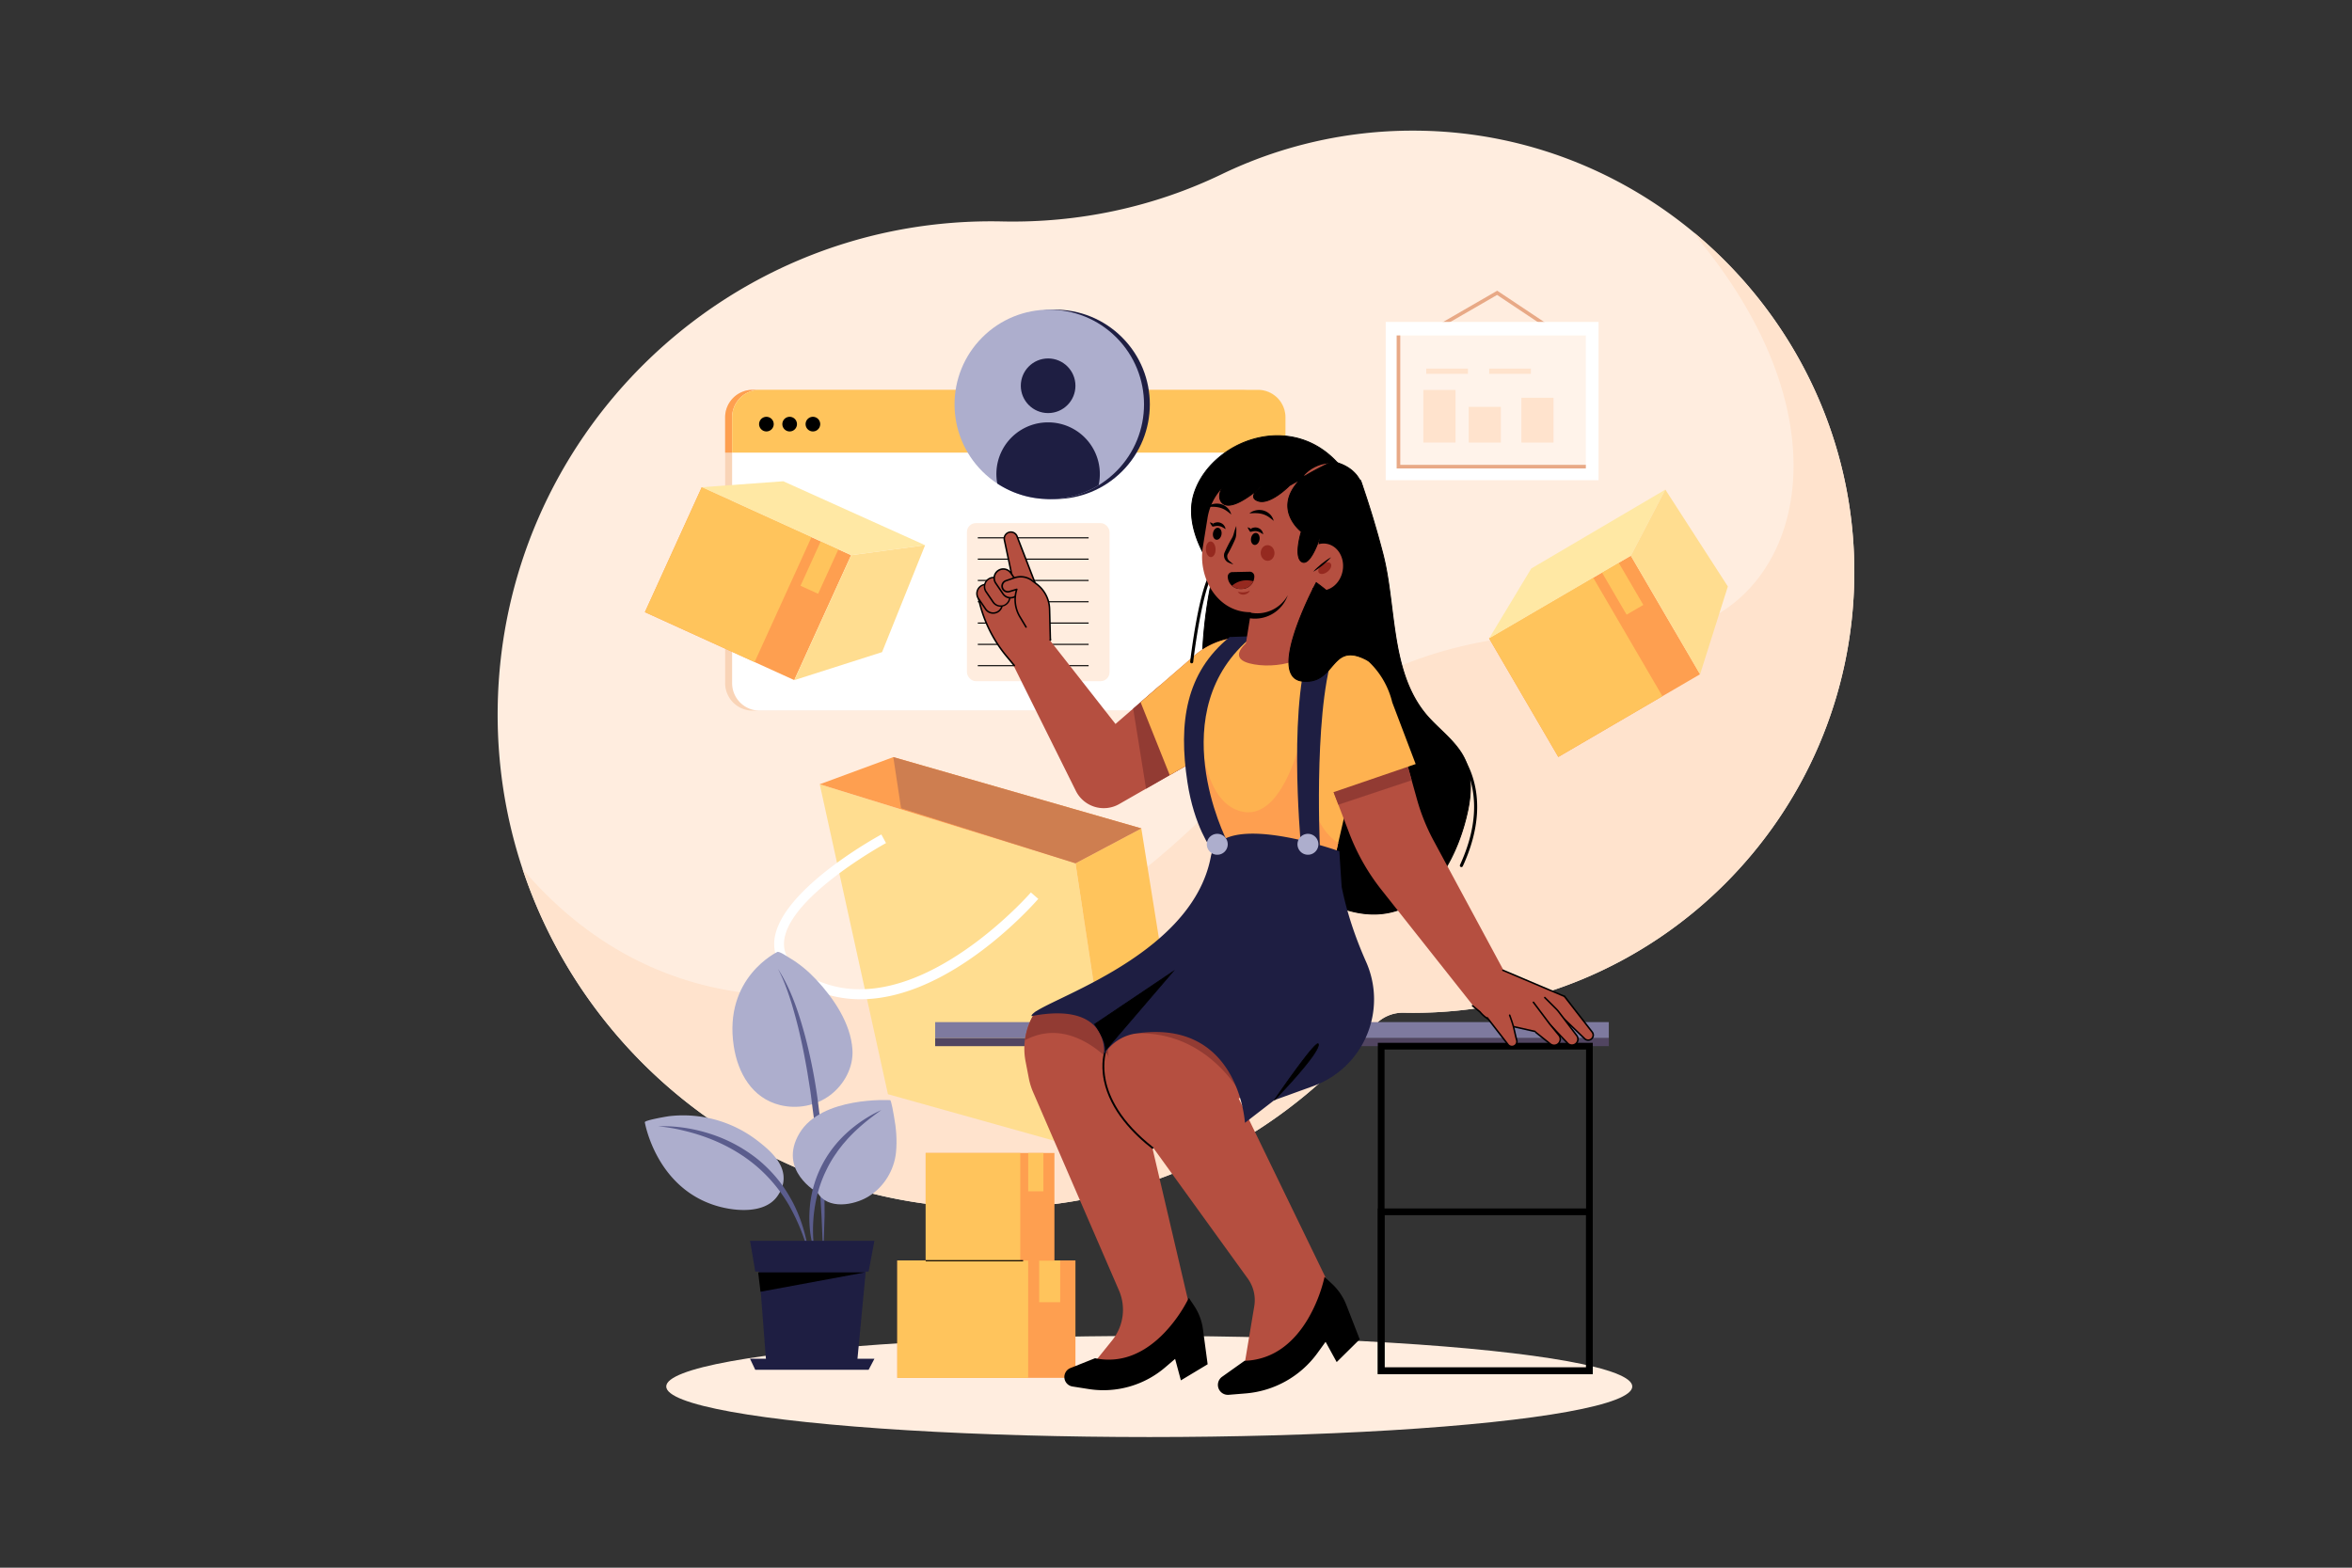 <svg xmlns="http://www.w3.org/2000/svg" viewBox="0 0 4680 3120"><rect x="0" y="0" width="4680" height="3120" fill="#333333" stroke="none"/><defs><style>.cls-1,.cls-6{fill:#fff;}.cls-1{opacity:0;}.cls-2{fill:#ffeddf;}.cls-3{fill:#ffe3cd;}.cls-4{fill:#f9d4b7;}.cls-5{fill:#fe9f50;}.cls-7{fill:#ffc45c;}.cls-8{fill:#ffdd90;}.cls-9{fill:#ce7e50;}.cls-10{fill:#7e7a9f;}.cls-11{fill:#514561;}.cls-12{fill:#e8a986;}.cls-13{fill:#fff3ea;}.cls-14{fill:#ffe8a4;}.cls-15{fill:#1e1e42;}.cls-16{fill:#adaecd;}.cls-17{fill:#b54f40;}.cls-18{fill:#923b33;}.cls-19{fill:#feb250;}.cls-20{fill:#95291f;}.cls-21{fill:#5b5d8d;}</style></defs><title>08</title><g id="_08" data-name="08"><rect class="cls-1" width="4680" height="3120"></rect><ellipse class="cls-2" cx="2286.8" cy="2759.38" rx="961.12" ry="100.62"></ellipse><path class="cls-2" d="M2811.88,260a874.22,874.22,0,0,0-380.83,86.71c-136.15,65.67-285.78,97.29-436.89,94q-11-.24-22-.24c-537.94,0-974.84,432.56-981.86,968.83-7.08,541.65,431.29,990.21,973,995,310.42,2.74,587.9-138.59,769.7-361.15a75.26,75.26,0,0,1,60.14-27.64q9.35.21,18.73.21c482.63,0,874.3-389.49,877.82-871.3C3693.24,660,3296.26,260,2811.88,260Z"></path><path class="cls-3" d="M3371,463.08q10.27,14.87,22.65,30.55c340,430.25,131.85,811.92-173.49,763.35-811.92-13.88-666.19,527.4-1436.48,700.88-364.51,82.1-598.47-58-743.83-228.44,128.68,387.62,493.51,671,923.47,674.85,310.42,2.74,587.9-138.59,769.7-361.15a75.26,75.26,0,0,1,60.14-27.64q9.35.21,18.73.21c482.63,0,874.3-389.49,877.82-871.3C3691.7,871.83,3566.86,626,3371,463.08Z"></path><path class="cls-4" d="M1497.62,775.84H2503.08a54.74,54.74,0,0,1,54.74,54.74v528.94a54.74,54.74,0,0,1-54.74,54.74H1497.62a54.75,54.75,0,0,1-54.75-54.75V830.58A54.74,54.74,0,0,1,1497.62,775.84Z"></path><path class="cls-5" d="M2470.69,775.84H1497.62a54.74,54.74,0,0,0-54.74,54.74v70.17H2525.44V830.58A54.74,54.74,0,0,0,2470.69,775.84Z"></path><path class="cls-6" d="M1511.5,775.84h991.58a54.74,54.74,0,0,1,54.74,54.74v528.94a54.74,54.74,0,0,1-54.74,54.74H1511.5a54.75,54.75,0,0,1-54.75-54.75V830.58A54.74,54.74,0,0,1,1511.5,775.84Z"></path><path class="cls-7" d="M2503.08,775.84H1511.5a54.74,54.74,0,0,0-54.74,54.74v70.17H2557.82V830.58A54.74,54.74,0,0,0,2503.08,775.84Z"></path><circle cx="1524.99" cy="844.07" r="13.11"></circle><path d="M1525,829.54a14.54,14.54,0,1,0,14.54,14.53A14.56,14.56,0,0,0,1525,829.54Zm0,26.21a11.68,11.68,0,1,1,11.68-11.68A11.69,11.69,0,0,1,1525,855.75Z"></path><circle cx="1571.26" cy="844.07" r="13.11" transform="translate(190.14 1972.71) rotate(-67.5)"></circle><path d="M1571.26,829.54a14.54,14.54,0,1,0,14.54,14.53A14.55,14.55,0,0,0,1571.26,829.54Zm0,26.21a11.68,11.68,0,1,1,11.67-11.68A11.69,11.69,0,0,1,1571.26,855.75Z"></path><circle cx="1617.52" cy="844.07" r="13.11" transform="translate(-114.32 270) rotate(-9.22)"></circle><path d="M1617.52,829.54a14.54,14.54,0,1,0,14.54,14.53A14.55,14.55,0,0,0,1617.52,829.54Zm0,26.21a11.68,11.68,0,1,1,11.68-11.68A11.69,11.69,0,0,1,1617.52,855.75Z"></path><rect class="cls-2" x="1924.02" y="1041.08" width="283.75" height="314.59" rx="17.73"></rect><rect x="1945.61" y="1069.31" width="220.52" height="2.14"></rect><rect x="1945.61" y="1111.72" width="220.52" height="2.14"></rect><rect x="1945.61" y="1154.13" width="220.52" height="2.14"></rect><rect x="1945.61" y="1196.53" width="220.52" height="2.14"></rect><rect x="1945.61" y="1238.94" width="220.52" height="2.14"></rect><rect x="1945.61" y="1281.35" width="220.52" height="2.14"></rect><rect x="1945.61" y="1323.76" width="220.52" height="2.14"></rect><polygon class="cls-8" points="1631.11 1560.83 1766.82 2177.68 2229.45 2307.22 2140.01 1718.13 1631.11 1560.83"></polygon><polygon class="cls-7" points="2140.01 1718.13 2229.45 2307.22 2360.43 2206.92 2270.99 1648.67 2140.01 1718.13"></polygon><polygon class="cls-5" points="1631.11 1560.83 2140.01 1718.13 2270.99 1648.67 1777.52 1506.8 1631.11 1560.83"></polygon><path class="cls-6" d="M1711,1968.79a209.63,209.63,0,0,1-91.18-20.3c-39-18.57-59.13-41.46-59.83-68-2.37-90.1,201-201.49,203-202.6l-9.28-17.13c-8.82,4.78-215.9,118.26-213.23,220.23.9,34.49,24.77,63.12,70.93,85.1a231.91,231.91,0,0,0,100.88,22.62c178.48,0,345.42-190.21,353.7-199.79l-14.73-12.75C2049.27,1778.44,1882.32,1968.8,1711,1968.79Z"></path><polygon class="cls-9" points="1792.94 1608.58 2140.01 1718.13 2270.99 1648.67 1777.52 1506.8 1792.94 1608.58"></polygon><rect class="cls-10" x="1860.79" y="2034.2" width="1340.42" height="31.91"></rect><rect class="cls-11" x="1860.79" y="2066.1" width="1340.42" height="15.95"></rect><path d="M2741.6,2734.82h427.71V2075.39H2741.6Zm13.34-646.09h401v632.75h-401Z"></path><path d="M2741.6,2734.82h427.71V2405.08H2741.6Zm13.34-316.4h401v303.06h-401Z"></path><rect class="cls-5" x="1785.44" y="2508.49" width="354.47" height="233.7"></rect><rect class="cls-7" x="1785.44" y="2508.49" width="260.37" height="233.7"></rect><rect class="cls-7" x="2067.76" y="2508.49" width="41.83" height="83.13"></rect><rect class="cls-5" x="1841.9" y="2294.65" width="256.18" height="214.37"></rect><rect class="cls-7" x="1841.9" y="2294.65" width="188.17" height="214.37"></rect><rect class="cls-7" x="2045.94" y="2294.65" width="30.23" height="76.25"></rect><rect x="1841.9" y="2507.9" width="193.9" height="2.25"></rect><polygon class="cls-12" points="2855.05 650.26 2858.64 656.46 2978.89 586.99 3091.06 661.77 3095.04 655.81 2979.16 578.56 2855.05 650.26"></polygon><rect class="cls-6" x="2757.3" y="640.69" width="423.54" height="314.94"></rect><rect class="cls-13" x="2782.64" y="667.61" width="372.86" height="261.1"></rect><polygon class="cls-12" points="2786.22 667.61 2779.05 667.61 2779.05 932.3 3155.5 932.3 3155.5 925.13 2786.22 925.13 2786.22 667.61"></polygon><rect class="cls-3" x="2832.13" y="776.01" width="64.05" height="104.74"></rect><rect class="cls-3" x="2922.39" y="809.77" width="64.05" height="70.98"></rect><rect class="cls-3" x="3027.2" y="791.59" width="64.05" height="89.16"></rect><rect class="cls-3" x="2837.96" y="733.59" width="82.97" height="10.39"></rect><rect class="cls-3" x="2963.15" y="733.59" width="82.97" height="10.39"></rect><rect class="cls-5" x="1351.82" y="998.36" width="273.25" height="326.55" transform="translate(-185.41 2035.16) rotate(-65.53)"></rect><rect class="cls-7" x="1312.37" y="1023.75" width="273.25" height="239.86" transform="translate(-192.18 1988.73) rotate(-65.53)"></rect><rect class="cls-7" x="1581.96" y="1110.33" width="97.2" height="38.53" transform="translate(-73.02 2145.73) rotate(-65.53)"></rect><polygon class="cls-14" points="1396.44 969.64 1693.65 1104.92 1840.74 1085.03 1558.54 957.8 1396.44 969.64"></polygon><polygon class="cls-8" points="1580.46 1353.62 1755.15 1297.84 1840.74 1085.03 1693.65 1104.92 1580.46 1353.62"></polygon><rect class="cls-5" x="3009.61" y="1169.69" width="326.55" height="273.25" transform="translate(-225.91 1777.35) rotate(-30.27)"></rect><rect class="cls-7" x="3015.52" y="1191.53" width="239.86" height="273.25" transform="translate(-242.02 1761.46) rotate(-30.27)"></rect><rect class="cls-7" x="3209.5" y="1123.18" width="38.53" height="97.2" transform="translate(-150.48 1787.18) rotate(-30.27)"></rect><polygon class="cls-14" points="2963 1270.61 3245.04 1106.01 3313.71 974.43 3046.91 1131.41 2963 1270.61"></polygon><polygon class="cls-8" points="3245.04 1106.01 3382.77 1342.02 3438.07 1167.17 3313.71 974.43 3245.04 1106.01"></polygon><circle class="cls-15" cx="2099.43" cy="804.75" r="188.52" transform="translate(45.86 1720.23) rotate(-45)"></circle><circle class="cls-16" cx="2087.86" cy="804.75" r="188.52" transform="translate(42.48 1712.05) rotate(-45)"></circle><path class="cls-15" d="M2085.55,840.6a102.64,102.64,0,0,0-101.14,121.73A188.54,188.54,0,0,0,2186,965.72,102.77,102.77,0,0,0,2085.55,840.6Z"></path><circle class="cls-15" cx="2085.55" cy="767.74" r="54.36"></circle><path class="cls-17" d="M2192.61,1985.55,2060.09,2014h0a133.23,133.23,0,0,0-19.43,98.39l6.5,33.61a133.23,133.23,0,0,0,8.55,27.64l170.8,394.51a96.92,96.92,0,0,1-13.39,99.22l-33,41,44.48,8.95,149.07-88.12L2262.55,2154.5Z"></path><path class="cls-18" d="M2060.09,2014a133,133,0,0,0-20.66,56.34c96.72-52.13,179.67,52.82,179.67,52.82l25-13.25-51.48-124.36Z"></path><path class="cls-17" d="M2507.2,2165.73l-148.56-186.38-151.49,65.57-1.54,19.67a237.56,237.56,0,0,0,44.3,157.7l232.9,322.3a73.43,73.43,0,0,1,12.91,55.07l-23.54,141.11,118.66-27.36,63.26-136.94-189.28-390.24Z"></path><path class="cls-18" d="M2331,1991.3l-123.89,53.62-1.54,19.63c165.09-40.6,248.29,84.91,267,117.92l34.61-16.74L2363.92,1986A264.09,264.09,0,0,0,2331,1991.3Z"></path><path d="M2649,2556l-12.4-11.45s-33.28,160.76-159.52,165.33l-44.32,31.46a18.13,18.13,0,0,0-5.64,23h0a18.13,18.13,0,0,0,17.61,9.8l33.7-2.75a194.74,194.74,0,0,0,141.93-80l17.52-24.23,22.3,40.73,43.4-42.9-26.11-67.21A112.29,112.29,0,0,0,2649,2556Z"></path><path d="M2650.13,2554.79l-14.62-13.5-.61,2.95a297.64,297.64,0,0,1-32.27,80.51c-13.87,23.45-30.18,42.32-48.46,56.07a134.14,134.14,0,0,1-77.18,27.39l-.51,0L2431.74,2740a19.83,19.83,0,0,0,11.46,36c.54,0,1.09,0,1.64-.06l33.7-2.76a196.2,196.2,0,0,0,143.18-80.71l15.93-22,22.09,40.34,45.81-45.27L2679,2597.23A114.73,114.73,0,0,0,2650.13,2554.79Zm10.43,150.37L2638.05,2664l-19.1,26.42a192.75,192.75,0,0,1-140.69,79.3l-33.7,2.76a16.42,16.42,0,0,1-10.84-29.75l43.9-31.17a137.43,137.43,0,0,0,78.64-28.08c18.65-14,35.25-33.25,49.36-57.11,20.27-34.29,29.53-68.57,32-78.58l10.24,9.47a111.08,111.08,0,0,1,28,41.17l25.71,66.17Z"></path><path d="M2374.76,2599.86l-9-13.52s-67.54,142.82-186.65,118.49l-48.58,19.38a17.45,17.45,0,0,0,3.75,33.44l32.14,5A187.41,187.41,0,0,0,2317.29,2720l21.87-18.7,11.63,43.15,50.32-30.29-9.2-68.78A108,108,0,0,0,2374.76,2599.86Z"></path><path d="M2376.18,2598.92l-10.68-16-1.29,2.73a285.87,285.87,0,0,1-48.41,68c-18.29,18.79-37.8,32.73-58,41.45a129,129,0,0,1-78.35,8.13l-.5-.11-49.06,19.58a19.15,19.15,0,0,0,4.13,36.7l32.14,5.06a189,189,0,0,0,152.25-43.07l19.82-16.94,11.51,42.73,53.22-32-9.35-69.9A110.27,110.27,0,0,0,2376.18,2598.92Zm-24.33,142.93-11.74-43.57-23.93,20.45a185.41,185.41,0,0,1-149.5,42.28l-32.14-5.05a15.74,15.74,0,0,1-3.39-30.16l48.1-19.2a132.4,132.4,0,0,0,79.94-8.45c20.62-8.91,40.52-23.13,59.12-42.25,26.64-27.38,43-57.24,47.65-66.17l7.38,11.08a106.9,106.9,0,0,1,16.88,44.83l9.05,67.67Z"></path><path class="cls-17" d="M2294.52,2285.46l-94.67-194.26S2164.49,2184.53,2294.52,2285.46Z"></path><path d="M2200.29,2150.37c-5.84-28.07-1.71-50.55,1.29-58.52l-3.47-1.31c-.37,1-8.94,24.25-1.5,60.31,12.37,60,59.45,107.1,96.78,136.07l2.27-2.93C2229.07,2232.31,2207,2182.8,2200.29,2150.37Z"></path><path d="M2842.84,1428.08c-78-86-63.79-220.61-91.23-326.15-12.76-49.06-27.47-97.8-44.2-145.67,0,0-18.51-9.25-32.39-18.5-94.07-128-265.24-63.23-299.17,44.72-23.17,73.73,40.1,152.67,40.1,152.67S2295.66,1568.48,2594.83,1769c47.56,31.87,105.87,58.25,164.44,48.12,94.18-16.27,143.85-120.41,161.43-204.65,7.6-36.36,8.73-77.14-10.58-110.12C2893.15,1473.32,2865.14,1452.64,2842.84,1428.08Z"></path><path d="M2866.9,1451c-7.88-7.58-16-15.42-23.39-23.53-53.23-58.64-63.42-140.44-73.28-219.54-4.67-37.49-9.08-72.89-17.75-106.23-12.95-49.81-27.83-98.84-44.23-145.74l-.12-.34-.32-.17c-.19-.09-18.5-9.27-32.16-18.36-21-28.53-46.69-48.83-76.36-60.32-26.52-10.27-56.05-13.12-85.39-8.25a186,186,0,0,0-86.52,39.16c-25.43,20.64-43.54,46.41-52.38,74.52-12.06,38.36-.46,78.06,11.39,104.62a251.92,251.92,0,0,0,28.58,48.52c-2.07,7.7-29.68,113.82-22.66,241.57,4.26,77.56,20.25,147.81,47.54,208.79,34.13,76.27,86.1,138.17,154.48,184,50.07,33.55,96.77,50.45,139.22,50.45a152.61,152.61,0,0,0,25.88-2.18c43.06-7.45,80.08-33.43,110-77.22,23.56-34.47,42.08-80,52.13-128.13,9.45-45.25,5.85-82.51-10.69-110.77C2899.48,1482.36,2882.92,1466.43,2866.9,1451Zm52.93,161.24c-10,47.94-28.43,93.21-51.86,127.49-29.65,43.38-66.28,69.1-108.85,76.46-48.63,8.41-103.73-7.74-163.79-48-68.09-45.62-119.84-107.26-153.83-183.2-27.2-60.78-43.15-130.8-47.4-208.13-7.24-131.73,22.41-240.41,22.71-241.49l.12-.44-.28-.36a247.23,247.23,0,0,1-28.64-48.53c-11.71-26.26-23.18-65.5-11.3-103.31,8.73-27.78,26.64-53.25,51.8-73.67a184.28,184.28,0,0,1,85.68-38.78,168.73,168.73,0,0,1,27.61-2.3,157.31,157.31,0,0,1,56.84,10.45c29.39,11.38,54.85,31.52,75.66,59.84l.09.13.14.08c12.76,8.51,29.61,17.12,32.15,18.4,16.33,46.75,31.16,95.62,44.06,145.26,8.64,33.23,13.05,68.58,17.71,106,9.89,79.38,20.12,161.47,73.73,220.52,7.41,8.16,15.58,16,23.48,23.63,15.93,15.32,32.4,31.17,43.69,50.45C2925.65,1530.61,2929.18,1567.45,2919.83,1612.25Z"></path><path class="cls-17" d="M2375,1306.14l-155.4,134.68-132.07-168.46-73.28,47.16L2140.73,1574a62,62,0,0,0,87.1,25.75l210.6-120.63,79.77-213.24-49,2.16A152.26,152.26,0,0,0,2375,1306.14Z"></path><polygon class="cls-18" points="2254.78 1410.34 2280.41 1569.64 2377.89 1513.8 2308.06 1364.16 2254.78 1410.34"></polygon><path class="cls-19" d="M2375,1306.14l-105.47,91.4,58,145.08,73.62-42.16,8.59-7.54,59.4-224.87-29.22,4.27A152.19,152.19,0,0,0,2375,1306.14Z"></path><path class="cls-17" d="M2010.93,1164.43,1947,1190h0a265.86,265.86,0,0,0,55.89,116l15.39,18.5,71.8-50.73-13.43-84.14Z"></path><path d="M2078.12,1189.43a1.53,1.53,0,0,0-1-1.18L2011.48,1163a1.6,1.6,0,0,0-1.12,0l-64,25.58a1.53,1.53,0,0,0-.93,1.73A268.19,268.19,0,0,0,2001.68,1307l15.39,18.51a1.53,1.53,0,0,0,2.35-2l-15.39-18.5A265.18,265.18,0,0,1,1948.72,1191l62.22-24.88,64.31,24.71,13.28,83.27a1.53,1.53,0,0,0,3-.48Z"></path><path class="cls-17" d="M2005,1060.42a13.15,13.15,0,0,0-6.51,14.22l18.16,85.88,51.75,22.6-44.79-115.93A13.14,13.14,0,0,0,2005,1060.42Z"></path><path d="M2025.05,1066.64a14.67,14.67,0,0,0-28,8.32l18.15,85.88a1.53,1.53,0,1,0,3-.63L2000,1074.33a11.61,11.61,0,0,1,22.19-6.59l44.8,115.93a1.52,1.52,0,0,0,1.42,1,1.49,1.49,0,0,0,.55-.1,1.54,1.54,0,0,0,.88-2Z"></path><path class="cls-17" d="M1976.83,1170.85a18.12,18.12,0,0,0-30,20.39l14.32,21a18.12,18.12,0,0,0,25.17,4.78h0a18.12,18.12,0,0,0,4.78-25.17Z"></path><path d="M1978.09,1170a19.65,19.65,0,0,0-32.48,22.11l14.31,21a19.65,19.65,0,0,0,32.49-22.11Zm7.41,45.81a16.6,16.6,0,0,1-23-4.38l-14.32-21a16.6,16.6,0,0,1,13.68-25.93,17.64,17.64,0,0,1,3.14.29,16.46,16.46,0,0,1,10.61,7l14.32,21A16.62,16.62,0,0,1,1985.5,1215.8Z"></path><path class="cls-17" d="M1991.93,1157.07a18.12,18.12,0,0,0-25.17-4.78h0a18.11,18.11,0,0,0-4.79,25.17l14.32,21a18.13,18.13,0,0,0,25.18,4.78h0a18.12,18.12,0,0,0,4.78-25.17Z"></path><path d="M1993.19,1156.21a19.65,19.65,0,0,0-32.48,22.11l14.32,21a19.65,19.65,0,0,0,32.48-22.11Zm7.42,45.81a16.61,16.61,0,0,1-23.06-4.38l-14.31-21a16.6,16.6,0,0,1,4.38-23,16.6,16.6,0,0,1,23.05,4.38l14.32,21A16.61,16.61,0,0,1,2000.61,1202Z"></path><path class="cls-17" d="M2011.34,1140.36a18.12,18.12,0,0,0-25.17-4.78h0a18.13,18.13,0,0,0-4.78,25.18l14.32,21a18.11,18.11,0,0,0,25.17,4.78h0a18.11,18.11,0,0,0,4.79-25.17Z"></path><path d="M2012.6,1139.51a19.64,19.64,0,1,0-32.48,22.1l14.32,21a19.49,19.49,0,0,0,12.57,8.25,20.34,20.34,0,0,0,3.71.35,19.65,19.65,0,0,0,16.2-30.71Zm14.38,35.18a16.59,16.59,0,0,1-30,6.24l-14.32-21a16.6,16.6,0,0,1,13.69-25.94,16.69,16.69,0,0,1,13.75,7.26l14.32,21A16.48,16.48,0,0,1,2027,1174.69Z"></path><path class="cls-17" d="M2062.64,1162.31l-9.1-6.88a37.39,37.39,0,0,0-34.69-5.56l-17.12,5.87a11.31,11.31,0,0,0,7,21.53l14.52-4.41a66.36,66.36,0,0,0,6.21,54.67l12.26,20.44,48.37,25.84-1.58-61.23A65.12,65.12,0,0,0,2062.64,1162.31Z"></path><path d="M2063.56,1161.09l-9.1-6.88a38.88,38.88,0,0,0-36.1-5.78l-17.13,5.86a12.84,12.84,0,0,0,7.9,24.44l11.79-3.58a67.85,67.85,0,0,0,7.18,53.17l12.26,20.43a1.53,1.53,0,0,0,2.62-1.57l-12.26-20.43a64.82,64.82,0,0,1-6.07-53.41,1.51,1.51,0,0,0-.36-1.54,1.53,1.53,0,0,0-1.53-.4l-14.52,4.41a9.79,9.79,0,0,1-12-6,9.8,9.8,0,0,1,6-12.64l17.12-5.86a35.82,35.82,0,0,1,33.28,5.33l9.1,6.88a63.32,63.32,0,0,1,25.22,49.09l1.57,61.23a1.53,1.53,0,0,0,1.53,1.48h0a1.53,1.53,0,0,0,1.49-1.56l-1.58-61.23A66.35,66.35,0,0,0,2063.56,1161.09Z"></path><path class="cls-19" d="M2707.65,1303.26l-.51-.39a70.1,70.1,0,0,0-22.06-11.31l-51.47-15.68a265.17,265.17,0,0,0-108.27-9.59l-38.23,4.48-2.69,1-2.23.78c-57.63,20.24-102.87,68.85-120.53,129.48l-.7,2.4c-16.27,55.88,70.74,293.29,70.74,293.29,2.47,20.34,13.9,37.94,30.93,47.67l.61.36c37.1,21.2,83.25,18.7,119.85-6.48l4.73-3.25c55.31-38.06,60.41,18.43,72.76-48.67l60.77-265.19,11.09-34.31C2742.63,1356.26,2732.66,1322.24,2707.65,1303.26Z"></path><path class="cls-5" d="M2602.54,1409.64S2567.85,1634,2473,1615.52s-85.59-212.82-85.59-212.82l-22,72.54c17.84,90.32,66.26,222.44,66.26,222.44,2.47,20.34,13.9,37.94,30.93,47.67l.61.36c37.1,21.2,83.25,18.7,119.85-6.48l4.73-3.25c55.31-38.06,60.41,18.43,72.76-48.67l2.19-9.55C2571.31,1619.09,2602.54,1409.64,2602.54,1409.64Z"></path><path class="cls-15" d="M2734.07,1986.29a183.69,183.69,0,0,0-15.81-72c-21.38-48.12-38.37-98.08-48.67-149.72l-4.59-70.39s-237.68-85.41-255.62,10.52c-38.86,207.87-355.45,291.47-357.05,317.55,158.15-30.49,144.4,76.41,144.4,76.41h0a89.74,89.74,0,0,1,63.33-41.78c205.34-30.36,217.12,177.75,217.12,177.75l58.37-45.07,77.25-27.91a183.71,183.71,0,0,0,121.27-175.34Z"></path><path d="M2199.56,2090.24l134-156.27-155.4,104.45S2202,2071.27,2199.56,2090.24Z"></path><path d="M2177.05,2038.22l.49.66c.24.33,23.6,32.82,21.23,51.26l-.34,2.64L2338,1930l-160.26,107.72Zm152.11-100.32-128.63,150c.36-17.87-17.91-44.57-21.22-49.26Z"></path><path d="M2535.55,2189.54s84.83-87.24,87.72-109.65S2535.55,2189.54,2535.55,2189.54Z"></path><path d="M2623,2076.64c-1.55-.59-5.63-2.12-47.52,55.2-20.54,28.1-40.34,57-40.54,57.25l1.23,1c.21-.22,21.46-22.1,42.8-46.45,28.73-32.78,43.91-54.19,45.13-63.65C2624.15,2079.3,2624.42,2077.2,2623,2076.64Zm-.48,3.15c-2.34,18.14-60.27,80.56-80.56,101.95,7.4-10.65,21-30.09,34.94-49.15,36.22-49.54,43.76-54.5,45.31-54.5a.67.67,0,0,1,.22,0S2622.65,2078.42,2622.48,2079.79Z"></path><path class="cls-17" d="M2819.55,1591l-53.83-193a164.92,164.92,0,0,0-126.78-123l-15.53-3.23,0,225.76,61.48,161a426.35,426.35,0,0,0,63.93,112.4l184.56,233.23,74-44-154.61-286.84A400.1,400.1,0,0,1,2819.55,1591Z"></path><polygon class="cls-18" points="2623.36 1486.07 2623.36 1497.55 2663.07 1601.51 2808.92 1552.89 2773.82 1427.03 2623.36 1486.07"></polygon><path class="cls-19" d="M2643.56,1275l-15.52-3.23-23.95,218,41.63,89.45,171.18-58.6L2770.35,1398A164.91,164.91,0,0,0,2643.56,1275Z"></path><path class="cls-15" d="M2362.75,1556.92c13.37,87.66,47,132.17,48.65,134.95l30-18.52c-1.41-2.42-131.71-258.49,50.89-407.12l-45.49,1.54C2359.25,1339,2344.64,1438.29,2362.75,1556.92Z"></path><path class="cls-16" d="M2422.12,1659.47a20.82,20.82,0,1,0,20.82,20.81A20.82,20.82,0,0,0,2422.12,1659.47Z"></path><path class="cls-17" d="M2990.65,1931l-60.41,70.8,14.82,12.28a66.07,66.07,0,0,0,37.23,22.62l8.38,1.79,66.8,15,92.06-19.9-36.72-50.73Z"></path><path d="M3114,1982a1.53,1.53,0,0,0-.64-.51l-122.15-51.83a1.53,1.53,0,1,0-1.19,2.81l121.76,51.66,35.11,48.5-89.46,19.33L2991,2037l-8.38-1.78a64.82,64.82,0,0,1-36.37-22.1,1.89,1.89,0,0,0-.2-.2l-14.82-12.28a1.53,1.53,0,1,0-1.95,2.35l14.71,12.19a67.84,67.84,0,0,0,38,23l8.37,1.79,66.79,15a1.32,1.32,0,0,0,.34,0,1.73,1.73,0,0,0,.32,0l92.07-19.9a1.53,1.53,0,0,0,1.1-1,1.54,1.54,0,0,0-.19-1.44Z"></path><path class="cls-17" d="M3112.81,1982.85l-14.14,31.92,54.57,52.52a10,10,0,0,0,14.83-13.34Z"></path><path d="M3114,1981.91a1.53,1.53,0,0,0-2.41,1.87l55.27,71.11a8.47,8.47,0,0,1-12.57,11.3l-54.57-52.52a1.53,1.53,0,1,0-2.12,2.2l54.58,52.52a11.54,11.54,0,0,0,8,3.22,11.9,11.9,0,0,0,2.13-.2,11.53,11.53,0,0,0,7-18.4Z"></path><path class="cls-17" d="M3101.65,2013.86a56.42,56.42,0,0,0-5.08-5.83l-22.73-22.67,6,49.37,39.37,41.54a11.87,11.87,0,0,0,18.08-15.33Z"></path><path d="M3102.87,2012.94a58.42,58.42,0,0,0-5.23-6l-22.72-22.67a1.52,1.52,0,0,0-2.16,0,1.54,1.54,0,0,0,0,2.16l22.73,22.67a55.42,55.42,0,0,1,4.94,5.67l35.68,47.08a10.34,10.34,0,0,1-15.75,13.36L3081,2033.68a1.52,1.52,0,1,0-2.21,2.1l39.37,41.54a13.39,13.39,0,0,0,20.4-17.3Z"></path><path class="cls-17" d="M3084.17,2038.7l-32.87-43.82,4.87,59.85,28.55,22.77a12.24,12.24,0,0,0,17.09-17.35Z"></path><path d="M3085.39,2037.78,3052.52,1994a1.53,1.53,0,1,0-2.44,1.83l32.91,43.88,17.64,21.45a10.71,10.71,0,0,1-15,15.18l-28.55-22.77a1.53,1.53,0,0,0-1.9,2.39l28.55,22.77a13.82,13.82,0,0,0,8.6,3,13.54,13.54,0,0,0,3.73-.52,13.77,13.77,0,0,0,6.89-22Z"></path><path class="cls-17" d="M3017.63,2069.15c-5.93-23.6-4.5-23.39-13.75-48.83l-44.44,5.39,41.21,53.2a9.89,9.89,0,0,0,17-9.76Z"></path><path d="M3015.41,2053.22c-2.31-10.1-3.46-15.18-10.1-33.42a1.53,1.53,0,0,0-2.87,1c6.57,18.07,7.72,23.08,10,33.06.9,3.94,2,8.84,3.72,15.62a1.59,1.59,0,0,0,.07.2,8.36,8.36,0,0,1-7.75,11.5h-.06a8.32,8.32,0,0,1-6.55-3.24l-41.21-53.21a1.53,1.53,0,0,0-2.42,1.87l41.22,53.2a11.34,11.34,0,0,0,9,4.43h.07a11.42,11.42,0,0,0,10.62-15.6C3017.41,2062,3016.3,2057.13,3015.41,2053.22Z"></path><path class="cls-17" d="M2490.74,1270.85s-54,36.24-4.63,49.35,139.57-3.85,122.6-57.06C2574.79,1242.33,2490.74,1270.85,2490.74,1270.85Z"></path><path class="cls-15" d="M2613.34,1267.77c-52.76,114.89-25.34,404.52-24.75,417.13l37.62-2.28c-.14-3-13.42-298.48,34.61-403Z"></path><path class="cls-16" d="M2602.54,1659.47a20.82,20.82,0,1,0,20.82,20.81A20.81,20.81,0,0,0,2602.54,1659.47Z"></path><path d="M2413.93,1132.86c-26.79,23.63-45,177.37-45.73,183.9a3,3,0,0,0,2.67,3.39l.36,0a3.06,3.06,0,0,0,3-2.7c0-.4,4.7-40.09,12.5-82.11,12.9-69.56,24.09-91.65,31.21-97.92a3.05,3.05,0,1,0-4-4.58Z"></path><path class="cls-17" d="M2586.58,958.09s55.5-13.68,67.53-36.46C2604.2,921.07,2586.58,958.09,2586.58,958.09Z"></path><path class="cls-17" d="M2639.35,1082.2a35.36,35.36,0,0,0-15.68,1l2.62-16.29a113.22,113.22,0,1,0-223.57-36l-9.29,57.72c-9.93,61.74,29,129.22,93.8,129.78.62.1,1.23.11,1.84.2l-13,80.72,126.55-6.43,9-123a35.3,35.3,0,0,0,12.85,4.83c22,3.54,43.19-14.3,47.31-39.86S2661.36,1085.74,2639.35,1082.2Z"></path><path d="M2487.69,1219.21l-2.44,11a69.23,69.23,0,0,0,77.2-45.69A69.27,69.27,0,0,1,2487.69,1219.21Z"></path><path class="cls-20" d="M2630.5,1123.77c-6.48,5.13-9.25,12.41-6.2,16.27s10.78,2.82,17.26-2.31,9.25-12.42,6.2-16.28S2637,1118.63,2630.5,1123.77Z"></path><path d="M2613,1137.88c6.91-3.61,12.91-8.34,19-13,5.8-5,11.68-9.85,16.67-15.84-6.9,3.62-12.9,8.35-19,13C2623.86,1127,2618,1131.89,2613,1137.88Z"></path><path d="M2442.5,1103.68c0-.07.07-.13.1-.2l.11-.33Z"></path><path d="M2455.14,1061.07c-.34,1.21-.65,2.44-1,3.48s-.76,2.12-1.2,3.15-1,2-1.52,3l-1.85,3.2q-7.34,13-13.34,26.66l-.19.43,0,.1a18.31,18.31,0,0,0-.55,4.41,17.9,17.9,0,0,0,.63,4.33,15.91,15.91,0,0,0,4.43,7.21,14.51,14.51,0,0,0,3.4,2.34c.63.33,1.14.53,1.71.77l1.67.7c2.24.89,4.49,1.78,6.81,2.54-1.75-1.71-3.58-3.29-5.41-4.86l-1.39-1.15c-.46-.38-1-.78-1.33-1.12a11.49,11.49,0,0,1-2-2.32,10.94,10.94,0,0,1-1.34-2.61,11.52,11.52,0,0,1-.06-7.82c0,.07-.07.13-.1.2l.21-.53-.11.33q7.33-12.87,13.37-26.39l1.5-3.46a30.57,30.57,0,0,0,1.34-3.91,29.11,29.11,0,0,0,.78-4c.09-.66.16-1.38.18-2l.1-1.87a138.29,138.29,0,0,0,0-15.1A138.16,138.16,0,0,0,2455.14,1061.07Z"></path><path d="M2490.93,1053.61c-.67-.43-1.36-.86-2.06-1.26-.41.25-.81.52-1.3.87Z"></path><path d="M2511.74,1057.76c-.16-.3-.32-.6-.49-.89s-.4-.54-.61-.81c-.41-.55-.87-1.06-1.32-1.6s-1.05-.92-1.6-1.38a10.61,10.61,0,0,0-.85-.65l-.93-.55a12.66,12.66,0,0,0-2-1c-.69-.24-1.38-.5-2.09-.68s-1.44-.28-2.16-.39-1.46-.07-2.18-.08-1.44.1-2.15.19-1.4.27-2.08.44-1.35.41-2,.69a18.25,18.25,0,0,0-1.89.91c-.2.11-.39.22-.57.34.7.4,1.39.83,2.06,1.26l-3.36-.39c.49-.35.89-.62,1.3-.87-.63-.37-1.28-.73-1.94-1.07a27.44,27.44,0,0,0-4.46-1.85,26.62,26.62,0,0,0,2.06,4.37,43.09,43.09,0,0,0,2.51,3.89l.67.93,2.7-.53c.33-.07.9-.23,1.37-.32s1-.2,1.5-.28c1-.18,2-.27,2.94-.35a18.92,18.92,0,0,1,5.59.44,7.28,7.28,0,0,1,1.37.36l.71.19a6.5,6.5,0,0,1,.68.28c.46.18.94.35,1.42.55s.92.49,1.42.72c.24.12.51.23.74.36l.72.45c.48.3,1,.58,1.51.88,1,.65,2,1.35,3.21,2a17.76,17.76,0,0,0-1-3.83C2512.35,1059,2512.07,1058.34,2511.74,1057.76Z"></path><path d="M2415.84,1043.37c-.64-.37-1.29-.74-2-1.08l-.07,0c-.37.24-.75.49-1.19.81Z"></path><path d="M2436.78,1047.57c-.16-.3-.32-.6-.49-.89s-.41-.54-.61-.82c-.42-.54-.87-1.06-1.32-1.6s-1.06-.92-1.6-1.38c-.29-.21-.55-.45-.86-.64l-.93-.55a12.66,12.66,0,0,0-2-1,16.1,16.1,0,0,0-8.58-1c-.7.14-1.4.27-2.08.45s-1.35.41-2,.69-1.27.58-1.88.92l-.67.4.07,0c.67.34,1.32.71,2,1.08l-3.22-.31c.44-.32.82-.57,1.19-.81-.64-.33-1.3-.65-2-1a26.83,26.83,0,0,0-4.42-1.6,26.86,26.86,0,0,0,2.17,4.17c.41.65.82,1.28,1.26,1.89s.88,1.21,1.34,1.8l.55.72,2.68-.41c.34-.06.9-.23,1.38-.31s1-.2,1.5-.27c1-.18,2-.26,2.95-.34a19.26,19.26,0,0,1,5.59.45,7.74,7.74,0,0,1,1.37.37l.7.18c.24.07.45.19.68.28.46.19.95.35,1.42.56l1.42.72c.25.12.51.22.75.36s.47.29.71.44c.48.3,1,.58,1.52.88,1,.65,2,1.35,3.21,2a17.68,17.68,0,0,0-.95-3.84C2437.39,1048.76,2437.1,1048.15,2436.78,1047.57Z"></path><path d="M2499.69,1060.66c-4.68-.75-9.33,4-10.39,10.55s1.88,12.52,6.56,13.28,9.33-4,10.39-10.55S2504.38,1061.42,2499.69,1060.66Z"></path><path d="M2424,1050.37c-4.68-.75-9.34,4-10.4,10.55s1.88,12.52,6.56,13.27,9.34-4,10.4-10.55S2428.72,1051.12,2424,1050.37Z"></path><path d="M2486.73,1137.82l-35,.76a9,9,0,0,0-8.75,9.13h0a25,25,0,0,0,25.52,24.44l2.93-.06a25,25,0,0,0,24.44-25.52A9,9,0,0,0,2486.73,1137.82Z"></path><path d="M2521.26,1019.13a16.29,16.29,0,0,0-1.69-.92,17.27,17.27,0,0,0-1.74-.83,36.67,36.67,0,0,0-3.64-1.3,32.22,32.22,0,0,0-15-.5,32.74,32.74,0,0,0-7,2.28,23.93,23.93,0,0,0-6.16,3.94,115.42,115.42,0,0,1,13.7-.49,53.73,53.73,0,0,1,12.52,1.83,44.37,44.37,0,0,1,11.36,5.15,106.68,106.68,0,0,1,10.8,8.34,28,28,0,0,0-7.11-12.78A29.56,29.56,0,0,0,2521.26,1019.13Z"></path><path d="M2436.82,1006.48a37.89,37.89,0,0,0-3.44-1.75,35.62,35.62,0,0,0-3.63-1.3,32.51,32.51,0,0,0-22.06,1.78,23.59,23.59,0,0,0-6.16,3.94,115.27,115.27,0,0,1,13.7-.49,53.65,53.65,0,0,1,12.51,1.83,43.91,43.91,0,0,1,11.36,5.16,105.09,105.09,0,0,1,10.8,8.33,27.94,27.94,0,0,0-7.11-12.78A29.85,29.85,0,0,0,2436.82,1006.48Z"></path><path class="cls-20" d="M2451.4,1165.8a24.8,24.8,0,0,0,17.09,6.35l2.93-.06a25,25,0,0,0,22.48-15.35C2471.53,1150.81,2456.82,1161,2451.4,1165.8Z"></path><path class="cls-20" d="M2463,1177.78c6.46,10.21,21.37,5.2,24-2.48C2476.51,1181.37,2463,1177.78,2463,1177.78Z"></path><path class="cls-20" d="M2521.63,1085c-7.57.3-13.44,7.51-13.09,16.11s6.75,15.32,14.32,15,13.44-7.51,13.1-16.11S2529.2,1084.65,2521.63,1085Z"></path><path class="cls-20" d="M2408.49,1077.56c-5.32.21-9.36,7.35-9,16s4.93,15.39,10.25,15.18,9.36-7.35,9-16S2413.82,1077.35,2408.49,1077.56Z"></path><path d="M2651,918.55s-56.54,27-64.49,36.51c-55.81,58.46,2.79,103,2.79,103s-15.68,51,1.27,60.17,35-46.58,35-46.58l1.35-.64,85.61-94C2705.24,925.62,2651,918.55,2651,918.55Z"></path><path d="M2651.14,917.66l-.26,0-.24.11c-2.31,1.1-56.81,27.15-64.75,36.7-17.54,18.38-25.68,37.3-24.17,56.24,2.12,26.67,23.09,44.87,26.58,47.72-1.79,6-14.73,51.7,1.88,60.64a8.86,8.86,0,0,0,4.28,1.12,9.74,9.74,0,0,0,3.66-.75c14.14-5.67,26.72-42.69,28.17-47.09l1-.48-.78-1.62-1.33.64-.36.16-.12.38c-.13.4-13.32,40.75-27.25,46.35a7.21,7.21,0,0,1-6.44-.28c-16.11-8.68-1-58.63-.83-59.13l.18-.6-.5-.37c-.24-.19-24.14-18.69-26.37-46.85-1.45-18.4,6.51-36.85,23.72-54.89,7.48-9,59.89-34.21,64-36.16,4,.63,53.62,9.33,60.46,57.64l1.78-.25C2706.12,925.42,2651.69,917.73,2651.14,917.66Z"></path><path d="M2619,1159.51s-101.29,188.45-27.27,196.16,50.89-98.69,151.13-27.76C2727.46,1233.84,2619,1159.51,2619,1159.51Z"></path><path d="M2675.81,1207.82a407.26,407.26,0,0,0-56.28-49l-.83-.56-.47.88a743.64,743.64,0,0,0-33.8,74.13c-20.51,53.14-25.8,89.72-15.73,108.74,4.54,8.57,12.26,13.49,23,14.6a72.92,72.92,0,0,0,7.5.4c26.08,0,39.23-15.44,51-29.19,18.37-21.56,34.24-40.18,92.25.87l1.75,1.24-.35-2.11C2735.76,1279,2702.39,1235.59,2675.81,1207.82Zm-27.06,118.79c-13.12,15.39-26.69,31.31-56.91,28.17-10.06-1-17.31-5.64-21.55-13.66-12.23-23.09,1.85-71.06,15.8-107.24a744.49,744.49,0,0,1,33.24-73.05,409.12,409.12,0,0,1,55.21,48.25c26,27.19,58.56,69.37,67.09,116.86C2683.7,1285.58,2666.72,1305.51,2648.75,1326.61Z"></path><path d="M2501,975.87c5.86-4.75,9.57-8.14,9.57-8.14A68.66,68.66,0,0,0,2501,975.87Z"></path><path d="M2429,997c12.7,22.93,53.29-6,72-21.11a68.66,68.66,0,0,1,9.57-8.14s-3.71,3.39-9.57,8.14c-6.6,6.89-11.86,16.4,2.49,21.29,24.09,8.2,62.37-30.74,62.37-30.74s20.49-12.2,33.79-16.57C2489.92,886.26,2412.37,966.86,2429,997Z"></path><path d="M2443.4,954c-15.19,14.9-21.27,32.35-15.14,43.43a16.44,16.44,0,0,0,12.21,8.7,23.38,23.38,0,0,0,3.72.29c10.19,0,24-5.93,41.14-17.68,3.69-2.53,7.19-5.1,10.35-7.52-1.56,2.61-2.49,5.33-2.14,7.92.53,3.88,3.78,6.87,9.67,8.87,24,8.19,60.73-28.35,63.22-30.87,1.55-.91,20.92-12.3,33.51-16.43l1.9-.62-1.73-1C2529.73,908.29,2471.7,926.23,2443.4,954Zm122,11.66-.18.14a173.45,173.45,0,0,1-22,18.35c-11.3,7.83-27.31,16.29-39.4,12.17-5.19-1.77-8-4.27-8.47-7.42-.54-4,2.64-8.55,6.28-12.35,5.81-4.71,9.52-8.09,9.59-8.15l-1.11-1.4a67.65,67.65,0,0,0-9.64,8.17c-14.58,11.79-42.52,32-59.68,29.19a14.73,14.73,0,0,1-10.93-7.8c-5.74-10.37.21-27,14.82-41.28,16.1-15.79,42-28.33,74.42-28.33,23.21,0,49.76,6.43,78.44,22.71C2584.29,954.44,2565.61,965.53,2565.42,965.65Z"></path><path d="M2906.23,1498.4c-7.36-10.12-13-15.25-13.27-15.46a3.05,3.05,0,1,0-4.08,4.54,103,103,0,0,1,12.6,14.77,163.88,163.88,0,0,1,22.32,44c7.54,22.66,10.55,47.23,8.95,73-2,32.32-11.31,66.68-27.64,102.12a3,3,0,1,0,5.54,2.55c16.7-36.22,26.18-71.4,28.21-104.56,1.62-26.61-1.54-52-9.39-75.41A169.86,169.86,0,0,0,2906.23,1498.4Z"></path><path class="cls-16" d="M1624.08,1949.61c-15.75-16.85-33.7-31.89-53.64-43.55-3-1.76-19.79-13.3-23.67-11.47,0,0-107.56,50.92-86.74,187.37,8.17,53.61,36.58,103.7,92.16,117.39,34.33,8.45,71.85,1.36,100.09-20.12,27.64-21,46.22-55.3,43.89-90.48C1692.72,2036.56,1658.75,1986.69,1624.08,1949.61Z"></path><path class="cls-21" d="M1636.34,2276.74l-3.3-36.08-1.73-18-2.27-18a1055.52,1055.52,0,0,0-27-142.46c-12.6-46.53-27.89-93.32-54.11-134,11.35,21.26,19.28,44,26.55,66.83,6.91,23,13.23,46.08,18.35,69.49,5.34,23.35,9.79,46.92,13.82,70.53l5.67,35.51c1.72,11.86,3.06,23.79,4.61,35.68l2.39,17.82,1.85,17.9,3.65,35.82c2.2,23.9,3.74,47.87,5.78,71.81l4.13,72c1.15,24,1.89,48.09,3.41,72.17,1.25-24.06,1.7-48.16,2.58-72.28.14-24.11-.24-48.23-.61-72.36C1639.21,2324.94,1637.87,2300.83,1636.34,2276.74Z"></path><path class="cls-16" d="M1506.26,2269.45a241.9,241.9,0,0,0-175.22-48c-2.93.36-48.65,8-48,12.07,0,.12,22,130.71,143.42,166.55,36.16,10.68,94.77,16.13,120-18.95,6.89-9.6,10.74-19,12.15-28.17C1564.16,2316.77,1531.88,2289.08,1506.26,2269.45Z"></path><path class="cls-21" d="M1547.93,2347.53a279.73,279.73,0,0,0-38.08-38.63,295.14,295.14,0,0,0-94.55-51.68c-34.13-11.21-70.06-17-105.63-15.65a341.29,341.29,0,0,1,52.21,8.94,397,397,0,0,1,50.22,15.65c32.58,12.69,63.23,30,90,52.14s49.32,49.1,67.09,79.13c17.42,30.26,30.59,63.17,40,97.43-4.8-35.2-15.13-70-31.71-102C1569,2377,1559.43,2361.52,1547.93,2347.53Z"></path><path class="cls-16" d="M1771.15,2189.52c-.06,0-136.49-8.08-180.43,65.93s35.85,118,35.85,118c20.5,34.69,72.39,25.38,101.2,8,30.92-18.67,51.44-52.5,55.07-87.78,2.5-24.2.33-48.85-4.12-72.69C1778.3,2218.68,1773.58,2189.67,1771.15,2189.52Z"></path><path class="cls-21" d="M1632.87,2324.23a224.65,224.65,0,0,0-21.81,82.34c-2,28.3.64,57.08,9.73,83.66a294,294,0,0,1-.29-82.67c3.8-27.12,11.34-53.63,23.36-78a223.77,223.77,0,0,1,20.61-35.17c3.71-5.72,8.09-11,12.25-16.39,2.17-2.63,4.5-5.14,6.72-7.74s4.44-5.22,6.88-7.63c18.89-19.92,40.46-37.43,63.48-53.41a262.71,262.71,0,0,0-70.2,46.65A228.41,228.41,0,0,0,1632.87,2324.23Z"></path><polygon class="cls-15" points="1524.8 2714.61 1705.22 2714.61 1723.73 2519.15 1509.76 2519.15 1524.8 2714.61"></polygon><polygon class="cls-15" points="1502.82 2530.71 1728.35 2530.71 1739.92 2469.42 1492.41 2469.42 1502.82 2530.71"></polygon><polygon class="cls-15" points="1502.82 2726.18 1728.35 2726.18 1739.92 2704.2 1492.41 2704.2 1502.82 2726.18"></polygon><polygon points="1513.23 2570.81 1721.41 2532.26 1508.6 2532.26 1513.23 2570.81"></polygon></g></svg>